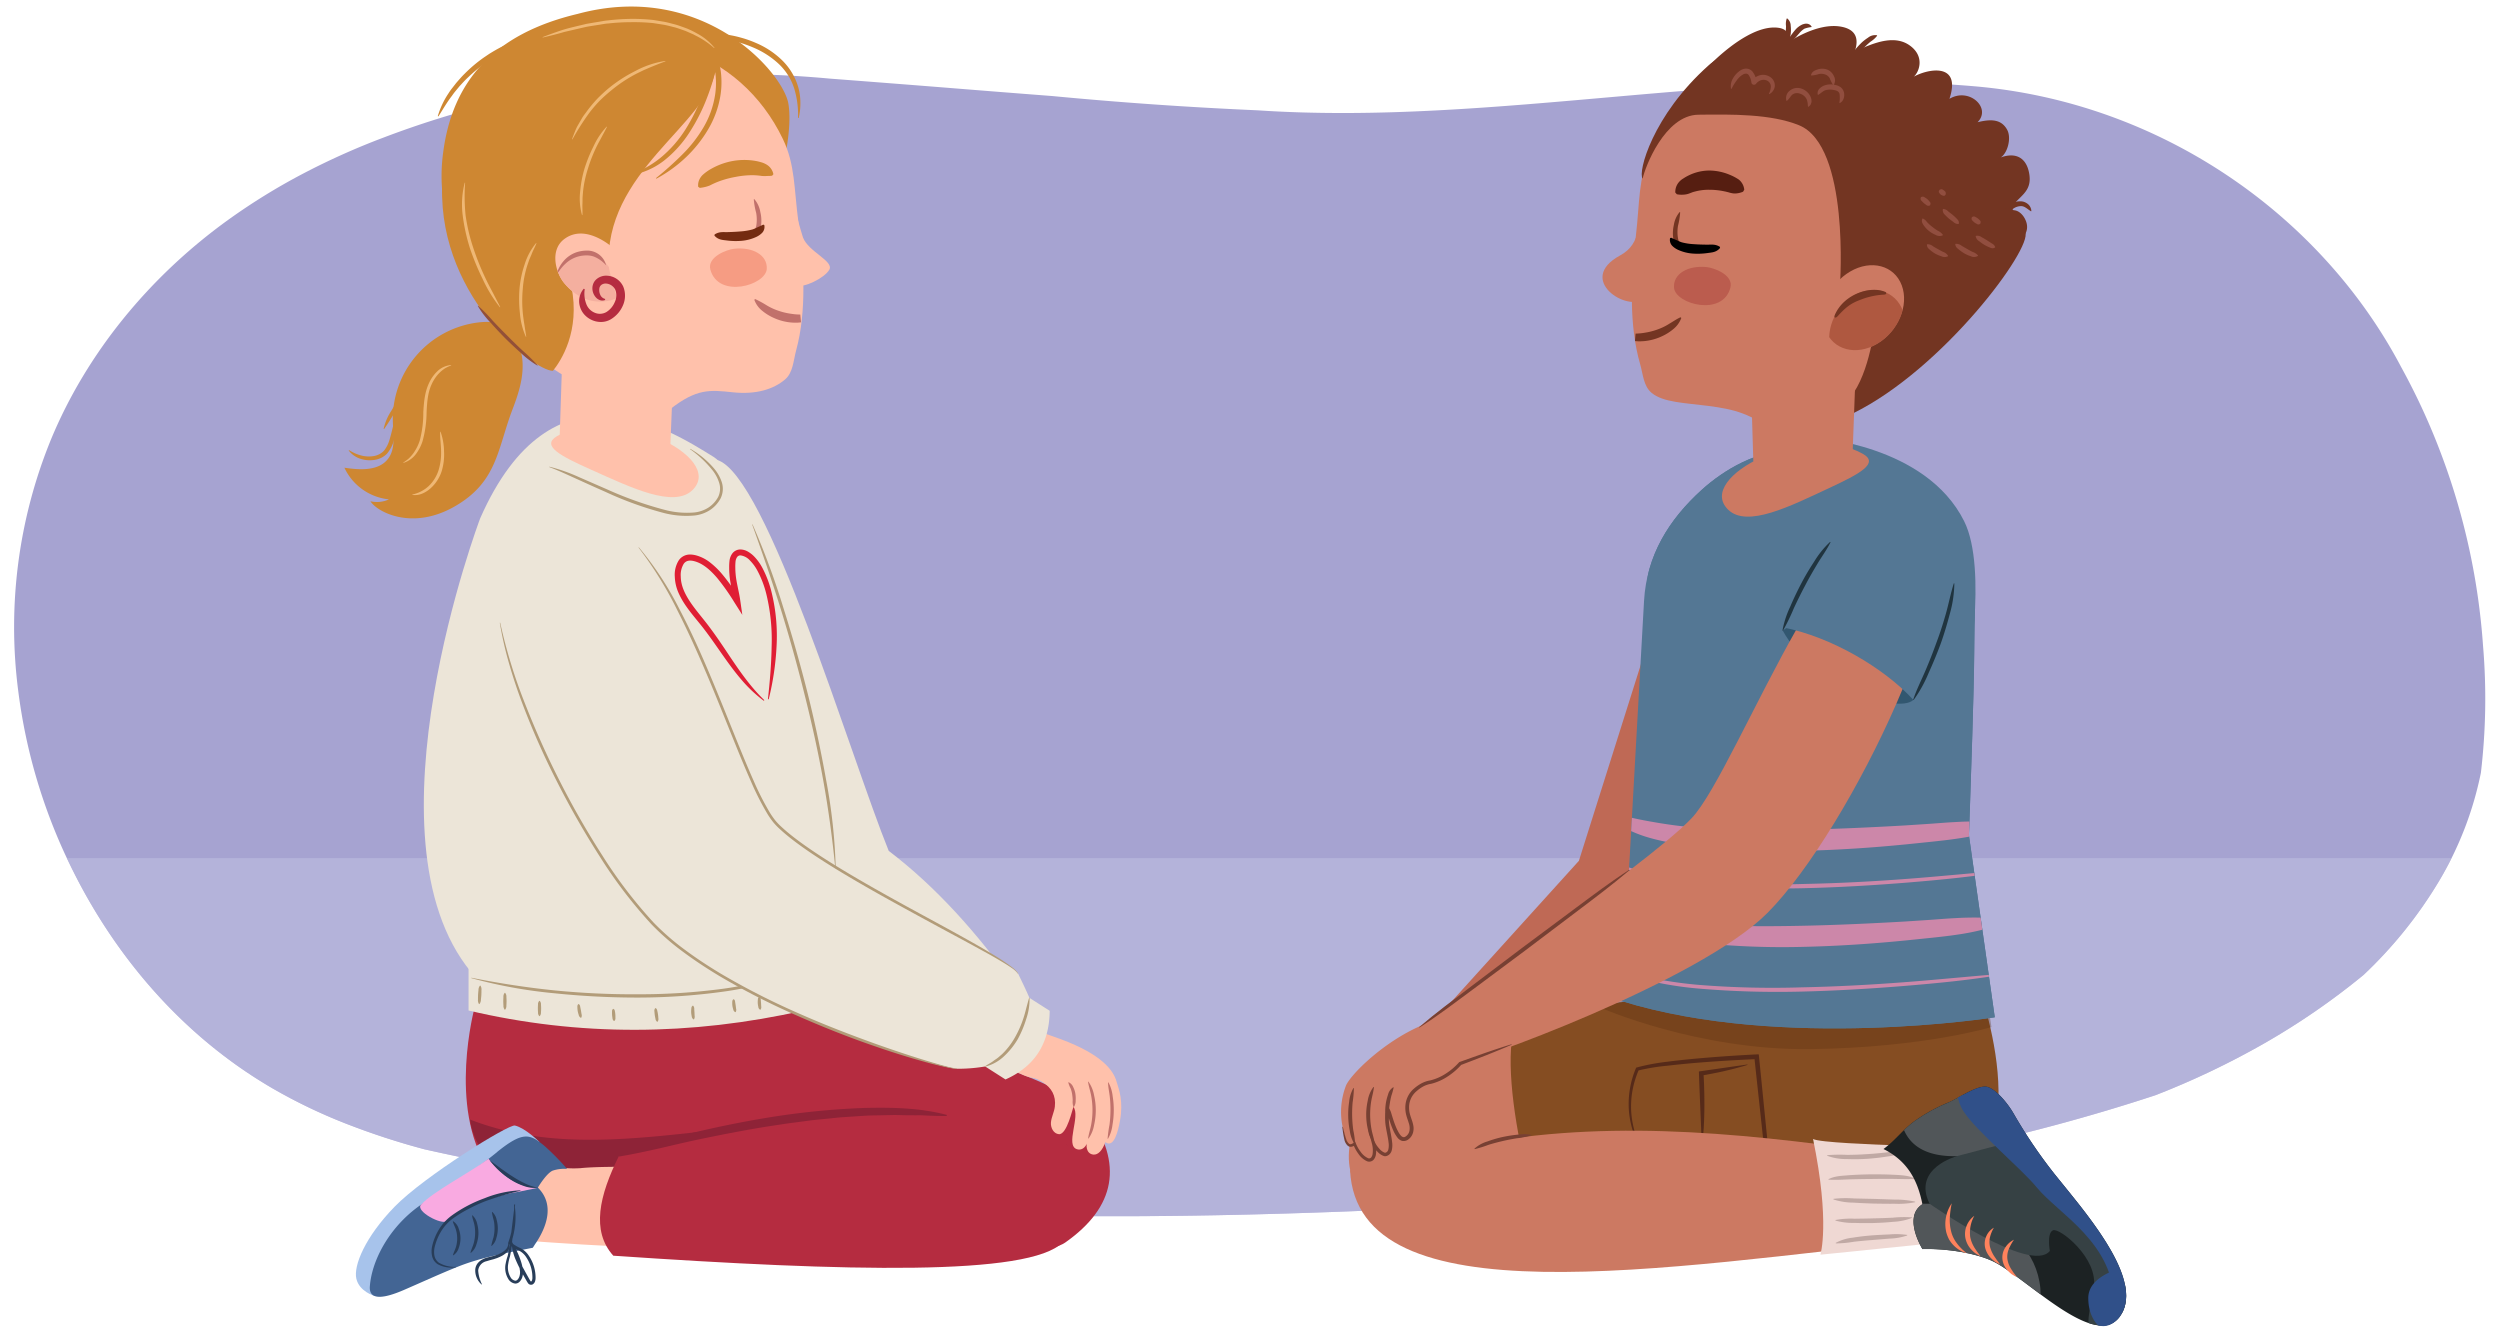 <svg xmlns="http://www.w3.org/2000/svg" xmlns:xlink="http://www.w3.org/1999/xlink" width="760" height="406" viewBox="0 0 760 406"><defs><style>.cls-1{fill:#a6a3d1;}.cls-2{fill:#ffc1ab;}.cls-3{fill:#547794;}.cls-4{fill:#cc7962;}.cls-5{fill:#1c2223;}.cls-6{clip-path:url(#clip-path);}.cls-7{fill:#bfbfe2;opacity:0.55;}.cls-8{fill:#b52c40;}.cls-9{fill:#8e2337;}.cls-10{fill:#ece5d8;}.cls-11{fill:#a7c3eb;}.cls-12{fill:#436594;}.cls-13{fill:#f9aae1;}.cls-14{fill:#283d59;}.cls-15{fill:#e01e34;}.cls-16{fill:#b29c79;}.cls-17{fill:#ce8732;}.cls-18{fill:#c1716b;}.cls-19{clip-path:url(#clip-path-2);}.cls-20{fill:#f4af9f;}.cls-21{fill:#f69c83;}.cls-22{fill:#742b11;}.cls-23{fill:#efb875;}.cls-24{fill:#935038;}.cls-25{fill:#733522;}.cls-26{fill:#bf6955;}.cls-27{fill:#854d22;}.cls-28{fill:#562a19;}.cls-29{fill:#5b2e10;}.cls-29,.cls-38{opacity:0.33;}.cls-30{clip-path:url(#clip-path-3);}.cls-31{fill:#cc87a9;}.cls-32{fill:#a23131;opacity:0.4;}.cls-33{clip-path:url(#clip-path-4);}.cls-34{fill:#a34b33;opacity:0.7;}.cls-35{fill:#561e11;}.cls-36{fill:#914e3f;}.cls-37{fill:#efd8d3;}.cls-39{fill:#604846;}.cls-40{clip-path:url(#clip-path-5);}.cls-41{fill:#515659;}.cls-42{fill:#364144;}.cls-43{fill:#305089;}.cls-44{fill:#ff825c;}.cls-45{fill:#325770;}.cls-46{fill:#774033;}.cls-47{fill:#20343f;}</style><clipPath id="clip-path"><path class="cls-1" d="M5.546,210.059a169.03,169.03,0,0,0,15.759,52.872c13.09,26.974,33.6,51.685,61.576,67.953a163.684,163.684,0,0,0,22.261,10.695,222.447,222.447,0,0,0,23.887,7.811C248.4,376.2,373.492,371.345,495.193,363.8c13.685-1.231,27.283-2.692,40.81-4.484,40.53-5.28,80.451-13.58,119.281-26.381a248.46,248.46,0,0,0,32.908-15.669A218.229,218.229,0,0,0,718.5,296.4a132.672,132.672,0,0,0,22.954-28.532,104.822,104.822,0,0,0,12.737-32.932,191.256,191.256,0,0,0,.655-38.592,205.424,205.424,0,0,0-12.392-57.414,201.985,201.985,0,0,0-12.42-27.195c-24.421-46.476-73.275-80.6-129.636-85.491C528.52,20,454.752,38.372,382.307,33.536q-15.62-.686-31.213-1.77T319.929,29.2q-16.884-1.3-33.8-2.668-16.91-1.339-33.932-2.639c-45.946-4.292-92.426,1.483-135.68,17.958a219.022,219.022,0,0,0-24.5,10.994A190.733,190.733,0,0,0,69.35,66.847c-24.344,17.552-43.144,40.917-53.831,66.7A150.719,150.719,0,0,0,5.546,210.059Z"/></clipPath><clipPath id="clip-path-2"><path class="cls-2" d="M186.944,75.841s-8.658-8.374-15.5-3.093c-4.358,3.364-2.534,10.193.09,13.331,7.5,8.972,16.1,4.514,16.1,4.514a64.945,64.945,0,0,1-2.44-8.809A6.775,6.775,0,0,1,186.944,75.841Z"/></clipPath><clipPath id="clip-path-3"><path class="cls-3" d="M606.415,309.254S541.9,319.488,492.98,304.32l6.808-121.651c.8-13.753,7.432-24.638,17.658-33.868,6.488-5.855,17.2-12.408,27.616-11.716,48.328,3.213,55.028,22.818,55.31,41.534.3,19.715-1.82,75.281-1.82,75.281Z"/></clipPath><clipPath id="clip-path-4"><path class="cls-4" d="M554.942,100.323c2.26,6.068,9.286,7.947,15.694,4.2s9.764-11.707,7.5-17.773-9.286-7.949-15.692-4.2S552.681,94.257,554.942,100.323Z"/></clipPath><clipPath id="clip-path-5"><path class="cls-5" d="M584.412,366.087c-1.5-7.563-4.711-13.231-11.827-16.782,3.9-2.912,5.733-5.823,9.628-8.631a51.758,51.758,0,0,1,10.434-5.659c2.335-.99,8.755-5.423,11.576-4.589s6.343,5.375,7.8,7.905a150.223,150.223,0,0,0,12.364,18.326c8.882,11.144,26.22,30.575,21.008,41.913-6.394,13.911-28.069-9.07-38.876-14.8-4.929-2.614-14.055-4.279-22.1-4.061C584.414,379.706,578.338,369.96,584.412,366.087Z"/></clipPath></defs><g id="Guides_Delete_Me_" data-name="Guides (Delete Me)"><path class="cls-1" d="M5.546,210.059a169.03,169.03,0,0,0,15.759,52.872c13.09,26.974,33.6,51.685,61.576,67.953a163.684,163.684,0,0,0,22.261,10.695,222.447,222.447,0,0,0,23.887,7.811C248.4,376.2,373.492,371.345,495.193,363.8c13.685-1.231,27.283-2.692,40.81-4.484,40.53-5.28,80.451-13.58,119.281-26.381a248.46,248.46,0,0,0,32.908-15.669A218.229,218.229,0,0,0,718.5,296.4a132.672,132.672,0,0,0,22.954-28.532,104.822,104.822,0,0,0,12.737-32.932,191.256,191.256,0,0,0,.655-38.592,205.424,205.424,0,0,0-12.392-57.414,201.985,201.985,0,0,0-12.42-27.195c-24.421-46.476-73.275-80.6-129.636-85.491C528.52,20,454.752,38.372,382.307,33.536q-15.62-.686-31.213-1.77T319.929,29.2q-16.884-1.3-33.8-2.668-16.91-1.339-33.932-2.639c-45.946-4.292-92.426,1.483-135.68,17.958a219.022,219.022,0,0,0-24.5,10.994A190.733,190.733,0,0,0,69.35,66.847c-24.344,17.552-43.144,40.917-53.831,66.7A150.719,150.719,0,0,0,5.546,210.059Z"/><g class="cls-6"><polygon class="cls-7" points="792.854 544.633 -23.85 544.633 -2.673 260.869 789.325 260.869 792.854 544.633"/></g><g id="_4-6_Sandy" data-name="4-6 Sandy"><path class="cls-8" d="M144.252,306.431s-8.135,30.082,4.07,48.689,160.091,33.446,175.5,22.62,17.707-23.946,6.881-39.359-91.35-30.723-91.35-30.723Z"/><path class="cls-9" d="M142.876,340.337c49.581,19.143,101.258-14.6,181.827,7.839L166.215,359.227a22,22,0,0,1-23.234-18.26C142.945,340.759,142.911,340.549,142.876,340.337Z"/><path class="cls-2" d="M144.919,362.68s-.78-5.044.214-6.875c.574-1.058,23.344.071,24.639-.936.32.039.64.079.965.113a32.463,32.463,0,0,0,5.738.14c8.517-.9,28.243.126,41.518-1.339,0,0,29.494,27.233,12.807,26.846-21.068-.489-47.424-1.939-53.987-2.311C150.109,376.58,133.061,376.167,144.919,362.68Z"/><path class="cls-10" d="M217.887,139.8c15.194,4.022,40.667,90.271,52.286,118.871,14.434,10.974,27,25.091,38.432,41.114,0,0-58.542-21.9-58.989-26.366S217.887,139.8,217.887,139.8Z"/><path class="cls-11" d="M113.892,393.989s-4.652-1.311-5.563-5.261,2.673-12.676,11.6-21.856c9.12-9.377,34.715-25.146,36.591-24.716,3.178.729,7.43,4.963,7.43,4.963Z"/><path class="cls-12" d="M172.392,355.342a11.48,11.48,0,0,0-4.341.518c-1.933.78-4.542,5.165-4.542,5.165,5.411,5.359,2.346,12.429-.616,16.882-.03-.028-.91,1.444-.939,1.417-7.592,1.522-15.3,2.791-22.53,5.661-5.636,2.236-11.157,4.8-16.724,7.2-5.508,2.378-10.625,3.47-10.265-1.162.516-6.618,4.183-14.236,10.09-20.211a37.11,37.11,0,0,1,5.458-4.578c9.083-6.2,15.044-9.4,23.075-15.952.073-.06.121-.128.194-.186,7.811-6.257,9.844-5.373,14.229-1.772A76,76,0,0,1,172.392,355.342Z"/><path class="cls-13" d="M157.9,362.255s-14.685,2.122-22.081,8.938c-1.449,1.336-9.617-2.974-7.837-4.956,3.521-3.921,14.932-9.784,20.507-13.968,3.279,4.047,7.637,8.315,14.714,8.885Z"/><path class="cls-14" d="M163.509,361.025a8.806,8.806,0,0,1-4.326-.509,18.063,18.063,0,0,1-3.937-1.921c-.624-.381-1.2-.828-1.789-1.251-.563-.459-1.126-.916-1.662-1.4s-1.041-1.007-1.536-1.533c-.464-.559-.953-1.089-1.388-1.668,1.187.834,2.334,1.683,3.472,2.531,1.162.815,2.3,1.652,3.5,2.388a30.857,30.857,0,0,0,3.663,2.056A13.775,13.775,0,0,0,163.509,361.025Z"/><path class="cls-14" d="M137.748,371.254a3.985,3.985,0,0,1,1.714,2.311,8.233,8.233,0,0,1,.016,5.743,4.089,4.089,0,0,1-1.692,2.326l-.095-.077c.273-.943.69-1.678.94-2.53a9.368,9.368,0,0,0-.022-5.172c-.249-.855-.7-1.567-.955-2.524Z"/><path class="cls-14" d="M143.608,369.44a4.852,4.852,0,0,1,1.483,2.708,10.266,10.266,0,0,1-.264,6.164,5,5,0,0,1-1.7,2.576l-.1-.071c.251-1.023.684-1.851.954-2.781a12.26,12.26,0,0,0,.236-5.682c-.182-.953-.575-1.8-.712-2.853Z"/><path class="cls-14" d="M149.635,368.425a4.277,4.277,0,0,1,1.349,2.427,9.744,9.744,0,0,1-.106,5.546,4.406,4.406,0,0,1-1.432,2.377l-.1-.063a23.218,23.218,0,0,1,.677-2.553,12.231,12.231,0,0,0,.089-5.1,19.659,19.659,0,0,1-.579-2.578Z"/><path class="cls-14" d="M156.41,366.152a22.725,22.725,0,0,1,.212,5.988,25.672,25.672,0,0,1-1.291,5.884l-.107-.448a11.375,11.375,0,0,0,2.811,1.769,6.463,6.463,0,0,1,2.725,2.4,11.874,11.874,0,0,1,2.056,6.771,3.1,3.1,0,0,1-.156.99,1.682,1.682,0,0,1-.726.949,1.108,1.108,0,0,1-1.371-.31,6.49,6.49,0,0,1-.508-.807c-.574-1-1.15-2-1.687-3.029s-1.052-2.069-1.511-3.146a15.28,15.28,0,0,1-1.074-3.4l-.5-2.905,1.386,2.6a24.087,24.087,0,0,1,1.792,4.285,12.973,12.973,0,0,1,.488,2.309,4.939,4.939,0,0,1-.263,2.463,3.6,3.6,0,0,1-.692,1.095,1.844,1.844,0,0,1-1.318.6,2.8,2.8,0,0,1-2.168-1.43,6.413,6.413,0,0,1-.78-4.686,16.11,16.11,0,0,1,.592-2.242c.18-.7.308-1.452.422-2.195.241-1.491.441-2.994.63-4.5l1.1-9.043.122.013c-.206,3.029-.4,6.062-.686,9.089-.142,1.513-.29,3.027-.49,4.541-.107.758-.22,1.509-.407,2.281a14.033,14.033,0,0,0-.506,2.173,5.849,5.849,0,0,0,.711,4.085,2,2,0,0,0,1.449,1.036c.5.014.938-.534,1.193-1.167a4.074,4.074,0,0,0,.183-2.019,12.193,12.193,0,0,0-.468-2.138,23.144,23.144,0,0,0-1.744-4.095l.89-.3a23.717,23.717,0,0,0,2.524,6.222q.813,1.509,1.665,3a6.4,6.4,0,0,0,.4.66c.117.126.124.094.162.087a.8.8,0,0,0,.272-.412,2.163,2.163,0,0,0,.108-.707,10.952,10.952,0,0,0-1.86-6.243,5.53,5.53,0,0,0-2.374-2.109,12.122,12.122,0,0,1-2.985-1.93l-.2-.193.089-.254a29.893,29.893,0,0,0,1.4-5.688,35.227,35.227,0,0,0,.364-5.891Z"/><path class="cls-14" d="M158.221,361.992a98.461,98.461,0,0,0-10.614,3.153,47.679,47.679,0,0,0-5.013,2.3,36.8,36.8,0,0,0-4.7,2.832,13.625,13.625,0,0,0-3.694,3.894,16.7,16.7,0,0,0-2.069,4.991,6.5,6.5,0,0,0-.053,2.6,3.5,3.5,0,0,0,1.342,2.1,9.358,9.358,0,0,0,5.2,1.253l.006.122a8.739,8.739,0,0,1-5.544-.9,3.991,3.991,0,0,1-1.712-2.407,6.789,6.789,0,0,1-.031-2.927,16.733,16.733,0,0,1,2.121-5.283,14.787,14.787,0,0,1,3.87-4.2,40.86,40.86,0,0,1,9.948-5.245,32.977,32.977,0,0,1,10.926-2.418Z"/><path class="cls-14" d="M154.589,378.034a2.111,2.111,0,0,1-.318,2.407,5.878,5.878,0,0,1-1.963,1.479c-.356.193-.729.327-1.094.493l-1.125.379-1.14.3-1.047.316a3.243,3.243,0,0,0-2.534,2.813,10.9,10.9,0,0,0,1.146,4.2l-.1.075a5.7,5.7,0,0,1-1.941-4.317,3.431,3.431,0,0,1,.958-2.386,5.265,5.265,0,0,1,1-.811c.375-.173.744-.387,1.129-.52l1.164-.336,1.093-.272,1.069-.331c.339-.141.7-.253,1.024-.415a5.793,5.793,0,0,0,1.762-1.184,2.456,2.456,0,0,0,.8-1.844Z"/><path class="cls-10" d="M143.175,295.463s74.87,3.666,101.915-2.2-13.707-145.332-28-154.261-49.272-31-71.112,18.563C145.973,157.565,109.369,254.4,143.175,295.463Z"/><path class="cls-10" d="M244.34,307.194c-34.372,7.726-68.348,7.916-101.9,0v-22h101.9Z"/><path class="cls-15" d="M232.19,213.034a41.831,41.831,0,0,1-6.8-6.413c-2.038-2.37-3.872-4.892-5.654-7.426s-3.518-5.083-5.378-7.524c-1.825-2.445-3.929-4.729-5.739-7.343a23.928,23.928,0,0,1-2.385-4.179,13.3,13.3,0,0,1-1.095-4.817,8.25,8.25,0,0,1,1.215-5,4.107,4.107,0,0,1,2.406-1.643,4.61,4.61,0,0,1,1.433-.1,8.979,8.979,0,0,1,1.294.207,12.077,12.077,0,0,1,4.457,2.261,24.176,24.176,0,0,1,3.472,3.35,59.191,59.191,0,0,1,5.456,7.682l-1.775.651c-.342-2.584-1.111-5.191-1.338-8-.057-.7-.089-1.394-.088-2.088a17.2,17.2,0,0,1,.093-2.143,4.669,4.669,0,0,1,.9-2.306,3.065,3.065,0,0,1,2.476-1.165,4.82,4.82,0,0,1,2.345.72,9.015,9.015,0,0,1,1.757,1.388,15.231,15.231,0,0,1,2.5,3.452,32.135,32.135,0,0,1,2.888,7.746,55.721,55.721,0,0,1,1.439,16.233,83.643,83.643,0,0,1-2.389,16.018l-.234-.042c.591-5.35,1.046-10.69,1.13-16.022A58.706,58.706,0,0,0,233,180.749a30.479,30.479,0,0,0-2.771-7.31A13.412,13.412,0,0,0,228,170.4a4.692,4.692,0,0,0-2.868-1.56,1.227,1.227,0,0,0-1.035.491,2.924,2.924,0,0,0-.5,1.421,16.432,16.432,0,0,0-.061,1.884c0,.649.04,1.295.1,1.939.218,2.558,1,5.144,1.389,7.887l.641,4.459-2.416-3.807a64.927,64.927,0,0,0-5.271-7.455c-1.936-2.251-4.23-4.364-6.917-5.058-1.4-.367-2.508-.2-3.211.8a6.56,6.56,0,0,0-.9,3.876c.034,2.9,1.4,5.58,3.11,8.073s3.781,4.8,5.644,7.323c1.87,2.5,3.619,5.072,5.332,7.644,3.426,5.141,6.859,10.236,11.321,14.538Z"/><path class="cls-16" d="M146.047,299.623a2.072,2.072,0,0,1,.312,1.426c.011.47-.009.939-.025,1.408-.037.467-.07.935-.133,1.4a2.176,2.176,0,0,1-.461,1.384l-.122-.007a2.181,2.181,0,0,1-.308-1.426c-.011-.47.007-.939.021-1.408.035-.468.066-.936.128-1.4a2.079,2.079,0,0,1,.466-1.384Z"/><path class="cls-16" d="M153.555,301.817a1.768,1.768,0,0,1,.389,1.284c.037.427.042.855.052,1.283-.011.427-.019.855-.056,1.283a1.858,1.858,0,0,1-.385,1.283h-.122a1.853,1.853,0,0,1-.385-1.283c-.037-.428-.045-.856-.056-1.283.01-.428.015-.856.051-1.283a1.77,1.77,0,0,1,.39-1.284Z"/><path class="cls-16" d="M164.068,304.261a1.5,1.5,0,0,1,.39,1.161c.037.387.041.774.051,1.161-.011.387-.019.774-.056,1.161a1.565,1.565,0,0,1-.385,1.161h-.122a1.57,1.57,0,0,1-.385-1.161c-.037-.387-.045-.774-.056-1.161.01-.387.015-.774.052-1.161a1.5,1.5,0,0,1,.389-1.161Z"/><path class="cls-16" d="M175.953,305.236c.425.33.387.67.469,1.01l.2,1.011.161,1.018a1.432,1.432,0,0,1-.085,1.11l-.116.037a1.291,1.291,0,0,1-.665-.931,8.021,8.021,0,0,1-.283-1.056,7.8,7.8,0,0,1-.107-1.089c0-.363-.09-.729.3-1.105Z"/><path class="cls-16" d="M186.5,306.7c.431.276.389.586.455.888s.085.608.117.913c.012.307.026.613.011.921a1.083,1.083,0,0,1-.317.944l-.122.009a1.086,1.086,0,0,1-.451-.889c-.059-.3-.089-.607-.122-.912-.012-.306-.03-.612-.015-.92s-.065-.61.322-.945Z"/><path class="cls-16" d="M199.319,306.46c.455.289.439.644.531.984s.138.685.195,1.03c.038.347.078.694.09,1.045a1.33,1.33,0,0,1-.236,1.091l-.121.017a1.331,1.331,0,0,1-.527-.984c-.084-.341-.141-.686-.2-1.03-.038-.347-.082-.694-.094-1.045a1.267,1.267,0,0,1,.241-1.091Z"/><path class="cls-16" d="M210.714,305.734a1.341,1.341,0,0,1,.334,1.045l.072,1.008.042,1.01a1.408,1.408,0,0,1-.205,1.076l-.12.025a1.254,1.254,0,0,1-.56-.983,7.41,7.41,0,0,1-.159-1.069,7.224,7.224,0,0,1,.029-1.081c.049-.356,0-.728.445-1.042Z"/><path class="cls-16" d="M223.093,303.774c.4.333.346.643.409.962l.148.942.118.947a1.293,1.293,0,0,1-.119,1.038l-.117.036a1.151,1.151,0,0,1-.634-.876,6.677,6.677,0,0,1-.242-1,6.448,6.448,0,0,1-.053-1.03c.022-.341-.05-.692.367-1.02Z"/><path class="cls-16" d="M230.922,303.044c.387.35.312.657.356.978l.084.947.043.951a1.264,1.264,0,0,1-.214,1.017l-.12.025a1.146,1.146,0,0,1-.55-.919,6.971,6.971,0,0,1-.16-1,6.77,6.77,0,0,1,.016-1.017c.044-.335-.009-.684.423-.987Z"/><path class="cls-16" d="M240.627,300.6a2.3,2.3,0,0,1,.359,1.405l.129,1.375.131,1.375a2.436,2.436,0,0,1-.082,1.448l-.118.03a2.027,2.027,0,0,1-.679-1.324,11.014,11.014,0,0,1-.251-1.433,10.873,10.873,0,0,1-.031-1.455,1.936,1.936,0,0,1,.42-1.428Z"/><path class="cls-16" d="M244.394,293.312a24.981,24.981,0,0,1-5.562,3.29,46.8,46.8,0,0,1-6.088,2.2,95.9,95.9,0,0,1-12.647,2.632,190.79,190.79,0,0,1-25.726,1.829,244.458,244.458,0,0,1-25.753-1.3,147.36,147.36,0,0,1-25.345-4.613l.029-.119c8.416,1.686,16.881,3,25.405,3.861a243.732,243.732,0,0,0,25.658,1.167,191.06,191.06,0,0,0,25.606-1.7,109.178,109.178,0,0,0,12.564-2.5,42.329,42.329,0,0,0,11.785-4.848Z"/><path class="cls-2" d="M178.863,115.219c5.6,3.258,18.829,3.359,25.618,3.128l-.73,17.993s-3.922,5.6-14.48,5.6-19.2-7.059-19.2-7.059l.748-22.791C173.215,114.7,176.246,113.7,178.863,115.219Z"/><path class="cls-17" d="M233.1,67.959s8.683-24.257,6.554-36.517c-1.632-9.4-26.025-37.506-64.044-27.218-25.21,5.991-38.093,20.207-40.906,42.267a52.412,52.412,0,0,0,3.152,26.121c3.031,7.586,6.047,16.621,14.164,20.769C162.525,98.749,233.1,67.959,233.1,67.959Z"/><path class="cls-2" d="M164.633,21.55c-22.5,14.128-7.713,69.787-7.391,70.288-.181-1.383,10,19.676,10.456,19.972,3.615,2.345,28.086,18.757,36.083,12.537s11.926-5.85,18.976-5.091,12.406-.92,15.89-3.893c2.464-2.1,2.517-5.678,3.383-8.859,3.22-11.831,2.431-25.852.684-38.981-1.359-10.22-.951-17.417-4.717-25.269C225.127,15.417,193.626,3.347,164.633,21.55Z"/><path class="cls-17" d="M173.708,87.109c2.738,13.6-3.195,22.637-5.619,25.621-5.826.086-36.584-23.762-33.479-59.389s61.975-46.3,61.975-46.3,19.01-3.11,20.8,11.141c2.1,16.7-30.078,30.478-32.254,58C185.132,76.177,170.97,73.507,173.708,87.109Z"/><path class="cls-18" d="M243.525,97.99a12.018,12.018,0,0,1-2.158.1,14.551,14.551,0,0,1-2.085-.207,15.93,15.93,0,0,1-4-1.216,15.174,15.174,0,0,1-3.556-2.181,7.579,7.579,0,0,1-2.419-3.356l.254-.224a34.355,34.355,0,0,1,3.4,1.845,17.514,17.514,0,0,0,3.278,1.576,20.31,20.31,0,0,0,3.5.942c.6.1,1.2.189,1.8.257s1.235.084,1.749.1Z"/><path class="cls-2" d="M186.944,75.841s-8.658-8.374-15.5-3.093c-4.358,3.364-2.534,10.193.09,13.331,7.5,8.972,16.1,4.514,16.1,4.514a64.945,64.945,0,0,1-2.44-8.809A6.775,6.775,0,0,1,186.944,75.841Z"/><g class="cls-19"><path class="cls-20" d="M165.538,93.027s2.891-14.613,10.869-15.579a9.049,9.049,0,0,1,9.858,6s12.174,14.829,3.806,16.276S166.974,97.228,165.538,93.027Z"/><path class="cls-18" d="M169.049,83.915a10.432,10.432,0,0,1,2.255-4.521,8.959,8.959,0,0,1,4.381-2.842,10.481,10.481,0,0,1,2.628-.369,5.9,5.9,0,0,1,5.962,4.508,9.649,9.649,0,0,0-3.792-2.71,6.467,6.467,0,0,0-2.158-.335,9.406,9.406,0,0,0-2.279.264A9.191,9.191,0,0,0,172,80.075,14.135,14.135,0,0,0,169.049,83.915Z"/></g><path class="cls-21" d="M223.212,75.619c5.539-.593,10.114,1.861,9.888,6.108-.267,5.021-14.72,9.188-17.148.234C214.923,78.166,220.816,75.876,223.212,75.619Z"/><path class="cls-2" d="M242.3,86.758c1.9.866,8.3-2.154,9.809-4.756s-6.4-5.474-8.011-9.834c0,0-4.248-13.385-3.369-16.7"/><path class="cls-8" d="M183.97,91.19a2.143,2.143,0,0,1-1.43.1,2.934,2.934,0,0,1-1.3-.781,4.183,4.183,0,0,1-1.155-2.778,3.88,3.88,0,0,1,.324-1.618,3.581,3.581,0,0,1,1.077-1.364,4.549,4.549,0,0,1,3.062-.937,5.709,5.709,0,0,1,4.924,3.326,7.31,7.31,0,0,1-.129,5.772,9.039,9.039,0,0,1-3.741,4.209,5.923,5.923,0,0,1-2.929.763,6.659,6.659,0,0,1-2.877-.656,6.825,6.825,0,0,1-2.312-1.778,6.25,6.25,0,0,1-1.269-2.584,5.746,5.746,0,0,1,1.253-5.1l.293.143a8.77,8.77,0,0,0,.427,4.385,4.6,4.6,0,0,0,2.583,2.766,3.951,3.951,0,0,0,3.564-.189,6.462,6.462,0,0,0,2.549-3.013,4.761,4.761,0,0,0,.2-3.694,3.381,3.381,0,0,0-2.7-1.949,2.2,2.2,0,0,0-1.519.357,1.675,1.675,0,0,0-.677,1.232,3.348,3.348,0,0,0,.275,1.782,2.125,2.125,0,0,0,1.468,1.282Z"/><path class="cls-18" d="M229.312,60.523a8.073,8.073,0,0,1,1.823,3.911,11.272,11.272,0,0,1,.187,4.439,4,4,0,0,1-3.43,3.26,11.945,11.945,0,0,1-4.28-.2l-.014-.174a12.609,12.609,0,0,1,4.111-.889,2.758,2.758,0,0,0,2.2-2.251,11.587,11.587,0,0,0-.038-3.93,21.819,21.819,0,0,1-.722-4.1Z"/><path class="cls-17" d="M212.247,56.775a4.166,4.166,0,0,1,.271-1.987,5,5,0,0,1,1.006-1.529,13.845,13.845,0,0,1,2.825-2.017,20.828,20.828,0,0,1,6.342-2.289,20.02,20.02,0,0,1,6.792-.065,13.259,13.259,0,0,1,1.715.388,6.426,6.426,0,0,1,1.673.662,4.383,4.383,0,0,1,2.241,3.031l-.395.449c-.733.1-1.21.056-1.723.094a13.509,13.509,0,0,1-1.376-.016,22.752,22.752,0,0,0-2.6-.235,26.925,26.925,0,0,0-5.43.522,29.424,29.424,0,0,0-5.314,1.464,26.1,26.1,0,0,0-2.444,1.115,8.993,8.993,0,0,1-1.34.445,12.561,12.561,0,0,1-1.756.314Z"/><path class="cls-22" d="M217.244,71.279c1.481-.965,2.736-.66,4.055-.721,1.306-.036,2.6-.1,3.854-.207a18.208,18.208,0,0,0,3.6-.6,9.529,9.529,0,0,0,1.523-.656c.494-.232.992-.426,1.743-.812l.324.131a2.6,2.6,0,0,1-.668,2.385,6.169,6.169,0,0,1-1.985,1.325,13.093,13.093,0,0,1-4.283,1.086,20.926,20.926,0,0,1-4.229-.08c-1.375-.187-2.808-.136-3.993-1.508Z"/><path class="cls-17" d="M154.592,99.626c-2.63-1.8-6.052-1.989-9.216-1.6a29.582,29.582,0,0,0-25.947,30.285c.12,3.813.865,8.045-1.412,11.1-2.854,3.835-8.6,3.5-13.322,2.771a16.832,16.832,0,0,0,13.542,9.626,8.692,8.692,0,0,1-5.621.577c1.919,3.148,12.552,9.052,25.6,1.576s12.953-17.445,17.648-29.676c1.877-4.889,3.5-10.081,2.89-15.282s-4.014-10.4-9.117-11.58"/><path class="cls-17" d="M123.547,118.383A42.438,42.438,0,0,0,121.4,126.1a56.77,56.77,0,0,1-1.731,8.038,10.586,10.586,0,0,1-2.042,3.8,6.64,6.64,0,0,1-3.974,1.9,9.145,9.145,0,0,1-4.266-.429,7.279,7.279,0,0,1-3.39-2.463l.112-.118a12.465,12.465,0,0,0,3.586,1.605,8.945,8.945,0,0,0,3.78.233,5.569,5.569,0,0,0,3.212-1.6,9.422,9.422,0,0,0,1.719-3.353,68.693,68.693,0,0,0,1.82-7.841,30.5,30.5,0,0,1,1.07-3.995,10.364,10.364,0,0,1,2.114-3.577Z"/><path class="cls-17" d="M130.285,111.613a13.485,13.485,0,0,0-2.2,1.77,11.286,11.286,0,0,0-1.7,2.227l-1.488,2.532c-.505.872-1.1,1.7-1.657,2.486-1.115,1.613-2.23,3.224-3.286,4.867-1.038,1.662-2.037,3.3-3.181,4.938l-.151-.06a16.308,16.308,0,0,1,2.343-5.485c1.006-1.711,2.08-3.374,3.193-5.005.557-.832,1.116-1.606,1.621-2.425s1-1.682,1.574-2.515a11.489,11.489,0,0,1,2-2.357,4.408,4.408,0,0,1,2.884-1.129Z"/><path class="cls-23" d="M137.164,111.1a10.369,10.369,0,0,0-1.951.922,10.735,10.735,0,0,0-1.637,1.341,11.9,11.9,0,0,0-2.373,3.5c-1.193,2.607-1.374,5.552-1.521,8.468a33.417,33.417,0,0,1-1.24,8.836,13.063,13.063,0,0,1-2.111,4.01,7.541,7.541,0,0,1-3.7,2.539l-.047-.113a11.473,11.473,0,0,0,1.743-1.283,12.023,12.023,0,0,0,1.394-1.609,13.868,13.868,0,0,0,1.892-3.816,32.632,32.632,0,0,0,1.071-8.616c.18-2.925.408-6,1.719-8.781a11.744,11.744,0,0,1,2.631-3.708,6.79,6.79,0,0,1,4.107-1.813Z"/><path class="cls-23" d="M133.921,131.24a18.483,18.483,0,0,1,1.066,5.909,17.614,17.614,0,0,1-.7,6.045,11.872,11.872,0,0,1-3.3,5.167,9.144,9.144,0,0,1-2.6,1.686,5.834,5.834,0,0,1-3.033.409l0-.122a10.6,10.6,0,0,0,5.029-2.624,11.516,11.516,0,0,0,2.955-4.816,18.166,18.166,0,0,0,.752-5.72c-.012-1.956-.353-3.891-.289-5.913Z"/><path class="cls-17" d="M199.419,54.144a98.362,98.362,0,0,0,8.006-7.17,40.626,40.626,0,0,0,6.5-8.362,27.8,27.8,0,0,0,3.477-9.867,23.668,23.668,0,0,0,.191-5.217,18.781,18.781,0,0,0-1.009-5.016l1.663-.191a66.683,66.683,0,0,1-3.267,11.288A56.313,56.313,0,0,1,209.7,40.1a34.792,34.792,0,0,1-7.876,8.757,22.645,22.645,0,0,1-10.774,4.511l-.044-.208a30.289,30.289,0,0,0,5.3-2.178A29.813,29.813,0,0,0,201,47.8a36.042,36.042,0,0,0,7.43-8.529,54.83,54.83,0,0,0,5.028-10.243,65.222,65.222,0,0,0,3.072-10.991l.577-3.185,1.086,2.994a19.893,19.893,0,0,1,1.086,5.564,25.222,25.222,0,0,1-.259,5.574,29.378,29.378,0,0,1-3.772,10.388,38.746,38.746,0,0,1-6.866,8.575,41.863,41.863,0,0,1-8.842,6.371Z"/><path class="cls-23" d="M217.114,14.622a25.384,25.384,0,0,0-5.6-3.782l-.748-.393-.776-.336-1.546-.685c-1.064-.373-2.126-.762-3.206-1.083-1.1-.26-2.187-.572-3.295-.79l-3.351-.528a57.515,57.515,0,0,0-6.782-.283,64.561,64.561,0,0,0-6.79.382c-1.134.068-2.247.326-3.372.48-1.121.184-2.247.343-3.365.548L171.63,9.694c-2.185.642-4.394,1.2-6.634,1.71l-.04-.115c2.13-.837,4.29-1.617,6.474-2.317,2.2-.644,4.45-1.121,6.677-1.678,1.127-.217,2.264-.389,3.4-.586,1.137-.166,2.259-.436,3.408-.517A65.516,65.516,0,0,1,191.8,5.74a56.544,56.544,0,0,1,6.905.347l3.417.571c1.13.233,2.242.562,3.363.839,1.1.339,2.189.748,3.276,1.141a27.943,27.943,0,0,1,3.119,1.527,17,17,0,0,1,5.33,4.381Z"/><path class="cls-17" d="M220.588,10.493a30.752,30.752,0,0,1,4.678.955,32.189,32.189,0,0,1,4.484,1.586,25.752,25.752,0,0,1,7.967,5.244,18.848,18.848,0,0,1,4.937,8.184,17.076,17.076,0,0,1,.662,4.731,20.307,20.307,0,0,1-.109,2.368c-.091.782-.247,1.556-.4,2.321l-.2-.025a27.931,27.931,0,0,0-1.184-9.016,17.638,17.638,0,0,0-4.758-7.476,26.161,26.161,0,0,0-7.55-4.868,37.521,37.521,0,0,0-8.69-2.571Z"/><path class="cls-24" d="M145.331,92.919a55.6,55.6,0,0,1,4.479,4.6q2.18,2.344,4.463,4.586,2.238,2.286,4.581,4.467a56.413,56.413,0,0,1,4.595,4.481l-.077.095a30.158,30.158,0,0,1-5.107-3.929c-1.606-1.427-3.169-2.9-4.7-4.406-1.51-1.528-2.973-3.1-4.405-4.7A27.97,27.97,0,0,1,145.235,93Z"/><path class="cls-23" d="M151.973,93.416a42.293,42.293,0,0,1-5.249-8.6,76.476,76.476,0,0,1-3.859-9.333,57.024,57.024,0,0,1-2.19-9.878,26.657,26.657,0,0,1,.6-10.068l.12.023a58.128,58.128,0,0,0,.149,9.94,56.193,56.193,0,0,0,2.274,9.673,77.212,77.212,0,0,0,3.7,9.26c.7,1.509,1.481,2.983,2.26,4.455l2.3,4.458Z"/><path class="cls-23" d="M202.3,18.646c-1.5.557-2.973,1.136-4.433,1.746-.732.3-1.451.63-2.18.934l-2.131,1.039a43.03,43.03,0,0,0-7.87,5.235,44.778,44.778,0,0,0-3.511,3.166,41.364,41.364,0,0,0-3.067,3.6,78.377,78.377,0,0,0-5.1,8.009l-.113-.048c.263-.755.548-1.508.861-2.249a13.813,13.813,0,0,1,1.027-2.184L177,35.808c.415-.692.937-1.312,1.4-1.971a42.208,42.208,0,0,1,3.09-3.723,45.994,45.994,0,0,1,3.55-3.289,43.466,43.466,0,0,1,8.106-5.245,27.972,27.972,0,0,1,9.12-3.054Z"/><path class="cls-23" d="M184.528,38.563c-.535,1.073-1.1,2.109-1.654,3.152s-1.13,2.07-1.641,3.132a45.292,45.292,0,0,0-2.548,6.575,34.227,34.227,0,0,0-1.446,6.877l-.141,1.754-.023,1.758c-.086,1.179.059,2.342-.021,3.553l-.121.019a18.812,18.812,0,0,1-.566-7.165,35.21,35.21,0,0,1,1.359-7.088,44.984,44.984,0,0,1,2.717-6.672,22.544,22.544,0,0,1,3.988-5.969Z"/><path class="cls-23" d="M159.864,102.393a21.771,21.771,0,0,1-1.811-7.2,39.26,39.26,0,0,1-.122-7.456,31.586,31.586,0,0,1,1.539-7.307,19.083,19.083,0,0,1,3.51-6.55l.1.066c-.432,1.177-1.067,2.214-1.481,3.363l-.719,1.67L160.3,80.7a30.6,30.6,0,0,0-1.372,7.123,39.062,39.062,0,0,0,0,7.278c.117,1.212.294,2.416.491,3.618l.559,3.635Z"/><path class="cls-17" d="M154.477,14.924a48.162,48.162,0,0,0-6.383,3.808,50.189,50.189,0,0,0-5.76,4.747c-.923.84-1.746,1.774-2.6,2.684-.778.969-1.622,1.895-2.316,2.929-1.534,1.976-2.762,4.139-4.14,6.291l-.189-.08a25.073,25.073,0,0,1,3.271-6.95,15.559,15.559,0,0,1,1.116-1.576l1.186-1.527c.852-.966,1.679-1.957,2.608-2.852a42.478,42.478,0,0,1,5.9-4.972l1.6-1.081c.554-.331,1.1-.675,1.659-.993a32.025,32.025,0,0,1,3.476-1.757Z"/><path class="cls-8" d="M188.144,351.435c-5.94,11.97-8.481,22.757-1.7,30.3,71.481,4.869,126.488,6.221,136.6-4.037l1.654-29.52S287.9,323.514,188.144,351.435Z"/><path class="cls-9" d="M188.1,351.28c7.776-3.477,16.042-5.37,24.254-7.331,8.23-1.916,16.534-3.542,24.9-4.791a233.8,233.8,0,0,1,25.289-2.334c8.453-.2,17.047-.083,25.287,2.11l-.049.322c-2.129.027-4.229-.043-6.321-.138l-1.566-.079-1.573.015-3.139-.023-3.133-.074-3.138.068c-2.091.065-4.182.035-6.272.178l-6.266.415c-2.088.144-4.169.418-6.255.6l-3.126.312-3.117.413c-2.077.29-4.16.518-6.23.858-8.3,1.188-16.552,2.777-24.773,4.489-4.113.85-8.2,1.838-12.288,2.788-4.1.925-8.207,1.82-12.392,2.509Z"/><path class="cls-2" d="M169.33,132.591c17.118-10.115,51.353,6.225,41.238,16.34-5.7,5.7-18.972-.822-30.9-6.16C170.446,138.644,164.373,135.52,169.33,132.591Z"/><path class="cls-16" d="M167.013,141.869a53.932,53.932,0,0,1,8.859,3.114l8.586,3.745a111.571,111.571,0,0,0,17.548,6.249,26.244,26.244,0,0,0,9.113.807,9.907,9.907,0,0,0,4.2-1.453,8.93,8.93,0,0,0,2.992-3.236,5.8,5.8,0,0,0,.333-4.259,11.81,11.81,0,0,0-2.122-3.975,33.354,33.354,0,0,0-6.762-6.328l.064-.1a27.281,27.281,0,0,1,7.254,5.992,12.525,12.525,0,0,1,2.354,4.188,6.577,6.577,0,0,1-.352,4.862,9.789,9.789,0,0,1-3.272,3.6,10.8,10.8,0,0,1-4.564,1.626,27.142,27.142,0,0,1-9.46-.757,106.185,106.185,0,0,1-17.679-6.393q-4.292-1.893-8.548-3.84c-2.847-1.276-5.655-2.622-8.576-3.717Z"/><path class="cls-2" d="M336.024,347.217c-.923,2.593-2.248,3.925-3.659,3.776-2.26-.239-2.329-3.122-1.716-3.849-.819,2.147-2.158,2.56-3.263,2.213-3.66-1.147,1.164-10.063-1.078-12.858-.2.365-1.96,8.483-4.389,8.292-1.634-.128-2.591-1.987-2.431-3.618s1-3.134,1.185-4.762c.382-3.336-.974-5.7-3.805-7.512s-3.091-.642-7.008-2.648c-4.682-2.4-8.576-7.092-8.521-10.449,0,0,.247-6.356.54-10.809,3.957,5.721,14.216,8.531,20.732,10.965,12.5,4.67,15.794,9.481,16.759,12.648.835,2.74,2.183,6.14,1.087,12.172C339.941,343.626,338.692,349.207,336.024,347.217Z"/><path class="cls-18" d="M326.332,336.508a4.6,4.6,0,0,1-.232-1.97,13.856,13.856,0,0,0-.172-1.881,8.2,8.2,0,0,0-.467-1.787,8.255,8.255,0,0,1-.705-1.8l.093-.079a2.759,2.759,0,0,1,1.425,1.513,6.882,6.882,0,0,1,.645,2,9.429,9.429,0,0,1,.082,2.059,3.291,3.291,0,0,1-.548,1.969Z"/><path class="cls-18" d="M330.786,346.089c.213-1.509.7-2.857.95-4.3a24.452,24.452,0,0,0-.012-8.644c-.265-1.434-.725-2.793-.971-4.29l.112-.049a10.294,10.294,0,0,1,1.733,4.157,20.115,20.115,0,0,1,.021,9.006,9.991,9.991,0,0,1-1.721,4.164Z"/><path class="cls-18" d="M336.708,346.156a41.51,41.51,0,0,1,.586-4.277,35.729,35.729,0,0,0,.072-8.522c-.163-1.421-.484-2.8-.523-4.285l.117-.034a11.488,11.488,0,0,1,1.29,4.2,26.131,26.131,0,0,1-.065,8.781,11.139,11.139,0,0,1-1.36,4.176Z"/><path class="cls-10" d="M160.051,156.72c-28.017,18.7,14.638,102.149,40.855,126.528s85.344,41.606,90.012,41.652a48.754,48.754,0,0,0,8.566-.694l6.186,3.951c8.448-3.779,13.354-10.395,13.433-20.877l-6.186-3.951s-.366-1.09-3.417-7.345c-2.483-5.091-58.653-30.431-73.29-45.359S196.42,132.444,160.051,156.72Z"/><path class="cls-16" d="M309.445,296.01a7.728,7.728,0,0,0-2.054-1.859c-.77-.537-1.567-1.035-2.371-1.521q-2.412-1.46-4.884-2.828c-3.3-1.816-6.6-3.626-9.924-5.4q-9.957-5.352-19.862-10.819c-6.589-3.67-13.142-7.416-19.521-11.461-3.185-2.029-6.329-4.129-9.348-6.418-1.506-1.147-2.985-2.338-4.38-3.635a20.255,20.255,0,0,1-2-2.07,24.685,24.685,0,0,1-1.663-2.346,84.184,84.184,0,0,1-5.157-10.12c-1.534-3.452-2.974-6.94-4.4-10.432-2.839-6.987-5.6-14-8.528-20.94s-5.99-13.821-9.391-20.533a113.721,113.721,0,0,0-11.848-19.165l.094-.079a98.069,98.069,0,0,1,12.4,18.909c3.516,6.688,6.587,13.592,9.51,20.545s5.7,13.968,8.532,20.949c1.421,3.489,2.858,6.97,4.386,10.407a83.2,83.2,0,0,0,5.1,10.014,23.716,23.716,0,0,0,1.6,2.264,19.457,19.457,0,0,0,1.925,1.987c1.366,1.27,2.827,2.447,4.318,3.582,2.99,2.267,6.119,4.358,9.291,6.379,6.355,4.03,12.9,7.77,19.478,11.435s13.235,7.21,19.837,10.853c3.294,1.834,6.6,3.647,9.838,5.591,1.617.973,3.238,1.941,4.806,3,.783.529,1.561,1.068,2.31,1.648a7.815,7.815,0,0,1,2.01,2.016Z"/><path class="cls-16" d="M152.055,189.3a158.5,158.5,0,0,0,7.583,24.687c3.149,8.019,6.666,15.9,10.585,23.574a258.391,258.391,0,0,0,12.841,22.426,140.286,140.286,0,0,0,15.642,20.489,75.565,75.565,0,0,0,9.722,8.422c3.454,2.559,7.061,4.913,10.751,7.128a218.088,218.088,0,0,0,23,11.762c7.87,3.519,15.916,6.629,24.028,9.548q6.091,2.171,12.254,4.137,3.084.972,6.189,1.873c1.036.3,2.074.59,3.118.854a21.948,21.948,0,0,0,3.154.637l0,.122a21.962,21.962,0,0,1-3.209-.517c-1.058-.223-2.108-.476-3.158-.734-2.1-.506-4.176-1.111-6.254-1.7-4.151-1.2-8.262-2.535-12.345-3.947-8.177-2.8-16.211-6.008-24.114-9.509a219.131,219.131,0,0,1-23.085-11.808c-3.709-2.227-7.339-4.6-10.821-7.175a76.32,76.32,0,0,1-9.825-8.513,140.959,140.959,0,0,1-15.741-20.615,258.861,258.861,0,0,1-12.884-22.5,234.388,234.388,0,0,1-10.546-23.683c-1.536-4.042-2.925-8.141-4.111-12.3a108.592,108.592,0,0,1-2.89-12.634Z"/><path class="cls-16" d="M312.978,303.334a18.271,18.271,0,0,1-1.021,6.481A32,32,0,0,1,309.4,315.9a23.251,23.251,0,0,1-4.142,5.174,13.018,13.018,0,0,1-5.752,3.189l-.044-.114c.9-.66,1.876-1.075,2.706-1.757.427-.316.89-.577,1.294-.921l1.2-1.039a22.364,22.364,0,0,0,3.867-5.031,31.743,31.743,0,0,0,2.585-5.852c.344-1.015.612-2.055.876-3.095.28-1.038.554-2.079.864-3.13Z"/><path class="cls-16" d="M253.941,264.017c-.872-8.957-2.075-17.857-3.662-26.7s-3.534-17.627-5.735-26.343Q241.295,197.883,237.3,185c-2.677-8.584-5.607-17.078-8.647-25.55l.114-.046a230.792,230.792,0,0,1,9.369,25.334q4.07,12.885,7.382,25.993,3.264,13.113,5.631,26.432a168.6,168.6,0,0,1,2.916,26.853Z"/></g><g id="_4-6_William" data-name="4-6 William"><path class="cls-25" d="M563.3,125.666c27.52-13.528,54.69-50.279,52.37-55.115,0,0-15.6-15.874-41.124,5.866S563.3,125.666,563.3,125.666Z"/><path class="cls-26" d="M501.344,194.017l-21.359,67.674L435.961,310.34l16.206,4.49s50.956-31.324,50.947-31.97S501.344,194.017,501.344,194.017Z"/><path class="cls-4" d="M465.929,312.554s-41.269,7.519-51.36,24.421c-9.989,16.732-1.54,28.6,6.908,33.4s54.216,1.646,54.216,1.646Z"/><path class="cls-27" d="M595.866,360.3c-26.058,18.351-113.225,17.082-123.539,17.079-4.206,1.075-19.791-57.746-9.821-69.494L599.146,293.3S620.1,343.237,595.866,360.3Z"/><path class="cls-28" d="M499.966,351.629a36.685,36.685,0,0,1-3.08-6.371,29.147,29.147,0,0,1-1.634-6.847,27.9,27.9,0,0,1,2.125-13.806.1.1,0,0,1,.063-.058,63,63,0,0,1,9.178-1.751c3.088-.4,6.185-.724,9.284-1.007q9.3-.827,18.629-1.277a.145.145,0,0,1,.15.13l2.774,27.682a.114.114,0,0,1-.1.125h0Zm.066-.128,9.374-1.175c3.1-.371,6.087-.781,9.2-1.1l18.639-2-1.008,1.217-2.99-27.661,1.348,1.164c-6.192.254-12.4.625-18.579,1.124q-4.635.381-9.241.921a62.476,62.476,0,0,0-9.031,1.509l.56-.514a29.383,29.383,0,0,0-2.024,6.52,27.471,27.471,0,0,0-.364,6.829,28.616,28.616,0,0,0,1.373,6.77A43.729,43.729,0,0,0,500.032,351.5Z"/><path class="cls-28" d="M517.342,347.811l-.452-10.986c-.147-3.663-.313-7.324-.422-10.988a.131.131,0,0,1,.111-.133l14.59-2.1a.073.073,0,0,1,.081.061.072.072,0,0,1-.048.078l-.012,0c-1.183.4-2.381.691-3.574,1.023s-2.4.594-3.594.886q-3.608.792-7.241,1.414l1.069-1.285c.085,1.831.2,3.66.227,5.493.062,1.832.066,3.665.057,5.5s-.064,3.671-.169,5.508c-.031.918-.132,1.839-.2,2.759s-.149,1.839-.277,2.761l0,.012a.071.071,0,0,1-.142-.007Z"/><path class="cls-29" d="M550.737,318.928c-34.457.52-64.211-12.6-64.211-12.6l9.731-3.118s35.51,4.976,54.2,4.695,53.552-4.85,53.552-4.85l1.389,9.166S585.194,318.409,550.737,318.928Z"/><path class="cls-3" d="M551.464,133.028S585.428,135,597.113,158.47c7.321,14.706.677,49.841.677,49.841s-40.552-13.428-43.265-19.349c.041-1.1,3.909-16.493,3.638-19.071S551.464,133.028,551.464,133.028Z"/><path class="cls-3" d="M606.415,309.254S541.9,319.488,492.98,304.32l6.808-121.651c.8-13.753,7.432-24.638,17.658-33.868,6.488-5.855,17.2-12.408,27.616-11.716,48.328,3.213,55.028,22.818,55.31,41.534.3,19.715-1.82,75.281-1.82,75.281Z"/><g class="cls-30"><path class="cls-3" d="M606.415,309.254S541.9,319.488,492.98,304.32l7.461-124.585c.8-13.753,7.432-24.639,17.658-33.868,6.488-5.855,16.531-9.123,26.963-8.782,62.412,2.044,53.282,38.782,53.282,38.782Z"/><path class="cls-31" d="M609.6,296.118c-10.217,1.794-20.545,2.766-30.871,3.623-10.331.833-20.682,1.452-31.051,1.7a282.829,282.829,0,0,1-31.1-.9,106.886,106.886,0,0,1-15.4-2.415,47.776,47.776,0,0,1-7.447-2.385,23.318,23.318,0,0,1-6.678-4.029l.1-.12c4.191,3.061,9.264,4.43,14.241,5.6a124.054,124.054,0,0,0,15.289,2.232,281.473,281.473,0,0,0,30.976.731c10.339-.209,20.673-.761,30.991-1.543s20.609-1.844,30.939-2.656Z"/><path class="cls-31" d="M610.242,280.257a71.106,71.106,0,0,1-15.232,3.873c-2.571.4-5.157.667-7.741.95l-7.758.8c-10.352,1.024-20.746,1.729-31.177,1.96a242.931,242.931,0,0,1-31.37-1.182c-2.616-.286-5.233-.625-7.846-1.06a65.978,65.978,0,0,1-7.8-1.7,39.009,39.009,0,0,1-7.516-3,19.528,19.528,0,0,1-6.359-5.112l.5-.6a37.8,37.8,0,0,0,7.147,2.427c2.422.592,4.873,1.059,7.343,1.484a145.27,145.27,0,0,0,15.049,1.884c10.166.71,20.44.658,30.711.445s20.569-.692,30.865-1.283l7.72-.509c2.573-.18,5.142-.405,7.723-.525a92.856,92.856,0,0,1,15.636.374Z"/><path class="cls-31" d="M610.766,264.675c-10.217,1.794-20.545,2.766-30.871,3.624-10.331.833-20.683,1.451-31.051,1.7a282.582,282.582,0,0,1-31.105-.9,106.884,106.884,0,0,1-15.4-2.414,47.78,47.78,0,0,1-7.447-2.386,23.318,23.318,0,0,1-6.678-4.029l.1-.119c4.191,3.06,9.264,4.43,14.241,5.6a124.245,124.245,0,0,0,15.289,2.232,281.473,281.473,0,0,0,30.976.73c10.339-.208,20.673-.761,30.991-1.542s20.609-1.844,30.939-2.656Z"/><path class="cls-31" d="M610.346,251.047a71.106,71.106,0,0,1-15.232,3.873c-2.572.4-5.157.667-7.741.95l-7.758.8c-10.352,1.024-20.746,1.729-31.177,1.96a242.931,242.931,0,0,1-31.37-1.182c-2.616-.286-5.233-.625-7.846-1.06a65.978,65.978,0,0,1-7.8-1.7,39.009,39.009,0,0,1-7.516-2.995,19.528,19.528,0,0,1-6.359-5.112l.5-.6A37.8,37.8,0,0,0,495.2,248.4c2.422.592,4.873,1.059,7.343,1.484a145.27,145.27,0,0,0,15.049,1.884c10.166.71,20.44.658,30.711.445s20.569-.692,30.865-1.283l7.72-.509c2.573-.18,5.142-.405,7.723-.525a92.856,92.856,0,0,1,15.636.374Z"/></g><path class="cls-4" d="M565.393,78.02l-2.335,63.4s-18.082,8.552-30.049-1.145l-.753-25.308Z"/><path class="cls-4" d="M574.693,24.52c22.713,13.787-4.38,72.814-4.694,73.32.16-1.386-.926,13.127-6.421,21.452s-15.262,18.574-23.353,12.475-12.853-7.32-21-8.38c-7.031-.915-13.6-1.029-17.125-3.949-2.5-2.065-2.6-5.639-3.516-8.806-3.4-11.782-2.82-25.813-1.272-38.967,1.2-10.239.689-17.43,4.336-25.337C514.113,19.3,545.428,6.757,574.693,24.52Z"/><path class="cls-25" d="M497.214,101.422c.519-.022,1.167-.054,1.756-.122s1.2-.175,1.8-.283a20.176,20.176,0,0,0,3.5-1,17.283,17.283,0,0,0,3.26-1.64c1.075-.616,2.061-1.339,3.346-1.931l.245.21a7.753,7.753,0,0,1-2.391,3.357,15.26,15.26,0,0,1-3.517,2.22,15.947,15.947,0,0,1-3.97,1.269,14.571,14.571,0,0,1-2.074.239,12.061,12.061,0,0,1-2.15-.058Z"/><path class="cls-32" d="M518.7,81.179c-5.547-.51-10.086,2.014-9.8,6.256.343,5.016,14.857,8.965,17.149-.025C527.027,83.6,521.1,81.4,518.7,81.179Z"/><path class="cls-25" d="M510.772,64.526a21.875,21.875,0,0,1-.661,4.113,11.587,11.587,0,0,0,.022,3.929,2.756,2.756,0,0,0,2.235,2.218,12.624,12.624,0,0,1,4.123.828l-.011.174a11.939,11.939,0,0,1-4.277.263,4,4,0,0,1-3.478-3.208,11.252,11.252,0,0,1,.12-4.441,8.067,8.067,0,0,1,1.764-3.939Z"/><path d="M522.9,75.38c-1.165,1.39-2.6,1.36-3.971,1.567a20.947,20.947,0,0,1-4.227.145,13.078,13.078,0,0,1-4.3-1.022,6.143,6.143,0,0,1-2-1.295,2.6,2.6,0,0,1-.7-2.374l.322-.136c.756.374,1.258.56,1.755.785a9.485,9.485,0,0,0,1.532.633,18.218,18.218,0,0,0,3.611.545c1.26.092,2.551.133,3.857.149,1.32.041,2.57-.283,4.065.659Z"/><path class="cls-25" d="M499.372,54.318c.625-3.264,6.685-19.309,16.913-19.444s22.1-.253,30.593,3.19c15.571,6.315,12.463,48.7,12.463,48.7s26.2,2.039,27.936,1.584c2.371-.62,3.884-8.943,5.544-10.961,1.623-1.973,3.086-5.7,4.449-7.692,2.94-4.292,3.324-7.355,1.782-11.938-8.9-26.475-34.564-37.02-59.9-35.47-10.151.621-11.851-9.439-19.754-2.4C502.368,35.049,497.8,52.46,499.372,54.318Z"/><path class="cls-25" d="M508.693,34.036C510.607,28.512,528.8,6.9,540.575,8.441c4.679.614,2.5,4.8,2.5,4.8s9.179-6.657,16.857-5.086c4.226.865,5.163,3.554,4.013,7.205,2.31-.316,10.632-5.721,16.52-1.607,4.879,3.408,2.893,8.243,1.336,9.551,4.539-2.5,14.507-4.245,10.829,6.747,5.964-3.6,12.873,2.743,8.551,7.106,4.276-1.064,7.283-.846,9,2.3,1.337,2.457.165,7.034-1.949,8.406,4.573-1.648,7.656.1,8.571,4.5,1.334,6.418-3.5,7.153-6.123,11.845,2.442-1.107,4.515,1,5.268,3.17,1.142,3.292-1.317,5.4-3.418,7.284-3.923,3.517-8.745,7.719-13.576,9.9-3.98,1.8-8.506,2.785-10.074-2.306-.952-3.092.2-7.178.341-10.317a27.416,27.416,0,0,0-2.407-12.179c-5.931-14.141-23.174-28.4-38.642-29.6-7.589-.591-15.77-1.217-23.389-.6C521.419,29.833,511.965,35.866,508.693,34.036Z"/><path class="cls-4" d="M554.942,100.323c2.26,6.068,9.286,7.947,15.694,4.2s9.764-11.707,7.5-17.773-9.286-7.949-15.692-4.2S552.681,94.257,554.942,100.323Z"/><g class="cls-33"><path class="cls-34" d="M556.816,107.178c2.261,6.067,8.943,8.148,14.928,4.646s9-11.26,6.739-17.327-8.945-8.147-14.927-4.646S554.555,101.111,556.816,107.178Z"/></g><path class="cls-25" d="M573.2,88.777c.2.093.557.8-.66.8a22.762,22.762,0,0,0-7.118,1.616c-3.036,1.114-4.581,2.53-6.757,4.909-.708.774-1.255.486-.838-.458C560.658,89.263,568.818,86.793,573.2,88.777Z"/><path class="cls-4" d="M499.73,59.187c-1.832,8.116-.439,14.789-7.214,18.466-13.575,7.368,2.321,17.481,7.431,13.078"/><path class="cls-35" d="M529.889,58.282a6.6,6.6,0,0,1-1.816.492,4.715,4.715,0,0,1-1.42-.015,8.89,8.89,0,0,1-1.223-.307c-.4-.09-.8-.21-1.2-.277a21.792,21.792,0,0,0-4.629-.484,15.89,15.89,0,0,0-4.423.562c-.757.159-1.423.54-2.226.75a6.329,6.329,0,0,1-1.371.183,7.167,7.167,0,0,1-1.814-.126l-.477-.528a4.588,4.588,0,0,1,1.223-3.3,5.357,5.357,0,0,1,1.264-1.005,11.952,11.952,0,0,1,1.414-.817,14.4,14.4,0,0,1,6.392-1.568,16.32,16.32,0,0,1,6.275,1.3,15.2,15.2,0,0,1,2.74,1.447,4.5,4.5,0,0,1,1.658,3.089Z"/><path class="cls-36" d="M552.592,28.737a1.94,1.94,0,0,1,.44-1.686,4.036,4.036,0,0,1,1.469-1.027,5.591,5.591,0,0,1,3.4-.2,4.228,4.228,0,0,1,1.679.713,2.784,2.784,0,0,1,1.011,1.708,3.234,3.234,0,0,1-.153,1.774,2.249,2.249,0,0,1-1.117,1.3.1.1,0,0,1-.14-.1l0-.038a9.029,9.029,0,0,0,.044-2.636c-.211-.719-.719-.994-1.663-1.17a5.5,5.5,0,0,0-2.55.032,2.974,2.974,0,0,0-1.062.572c-.339.24-.66.508-1.175.834a.119.119,0,0,1-.166-.032A.184.184,0,0,1,552.592,28.737Z"/><path class="cls-36" d="M550.561,22.788c.26-1.033,1.18-1.411,2.036-1.685a4.458,4.458,0,0,1,2.829.033,3.751,3.751,0,0,1,2.09,2.026,2.564,2.564,0,0,1-.09,2.667.119.119,0,0,1-.168.022.092.092,0,0,1-.022-.022l0-.006a11.973,11.973,0,0,1-.994-2.025,2.626,2.626,0,0,0-1.373-1.158,3.653,3.653,0,0,0-1.923-.137,8.078,8.078,0,0,1-2.26.439h-.007a.125.125,0,0,1-.117-.13Z"/><path class="cls-36" d="M584.586,66.454a3.083,3.083,0,0,1,.875.63c.2.227.376.475.6.691a13.313,13.313,0,0,0,1.408,1.234,15.611,15.611,0,0,0,1.546,1.095,4.008,4.008,0,0,1,1.6,1.255l0,.006a.128.128,0,0,1-.035.178l-.012.007a2.385,2.385,0,0,1-2.207-.174,8.993,8.993,0,0,1-1.883-1.1,8.075,8.075,0,0,1-1.53-1.58,4.667,4.667,0,0,1-.581-.966,1.535,1.535,0,0,1,.026-1.218.131.131,0,0,1,.175-.063h0Z"/><path class="cls-36" d="M585.918,74.251a2.569,2.569,0,0,1,1.76.65c.5.291.989.592,1.5.855.5.292,1.01.55,1.526.822a2.686,2.686,0,0,1,1.481,1.159.138.138,0,0,1-.053.188,2.24,2.24,0,0,1-1.964-.023,10.417,10.417,0,0,1-1.764-.739,9.787,9.787,0,0,1-1.574-1.1c-.469-.425-1.043-.768-1.045-1.672A.145.145,0,0,1,585.918,74.251Z"/><path class="cls-36" d="M594.533,74.122a2.755,2.755,0,0,1,1.892.649c.549.308,1.077.64,1.622.927.529.314,1.067.61,1.605.875a3.707,3.707,0,0,1,1.621,1.041l.007.008a.13.13,0,0,1-.017.182l0,0a2.179,2.179,0,0,1-2.123.095,9.922,9.922,0,0,1-1.879-.808,12.6,12.6,0,0,1-1.653-1.141c-.5-.433-1.109-.755-1.2-1.684a.136.136,0,0,1,.12-.148Z"/><path class="cls-36" d="M543.064,30.59a2.869,2.869,0,0,1,1.105-3.09,3.692,3.692,0,0,1,3.517-.549,4.67,4.67,0,0,1,2.626,2.255,4.811,4.811,0,0,1,.316.848,3.931,3.931,0,0,1,.075.912,3.682,3.682,0,0,1-.286.858,2.72,2.72,0,0,1-.621.623.109.109,0,0,1-.15-.029.1.1,0,0,1-.017-.042l0-.024a4.142,4.142,0,0,1-.06-.758,4.613,4.613,0,0,1-.1-.617c-.077-.19-.088-.376-.149-.558a3.235,3.235,0,0,0-2.146-1.945,2.408,2.408,0,0,0-2.142.18c-.658.424-.9,1.2-1.778,1.977l-.008.007a.113.113,0,0,1-.161-.01A.111.111,0,0,1,543.064,30.59Z"/><path class="cls-36" d="M526.214,26.934a4.587,4.587,0,0,1,.606-3.1,6.94,6.94,0,0,1,2.226-2.4,3.367,3.367,0,0,1,1.787-.576,2.521,2.521,0,0,1,1.873.842A6.035,6.035,0,0,1,534,24.846l-1.407-.381a4.737,4.737,0,0,1,2.573-1.629,3.869,3.869,0,0,1,3.041.621,3.073,3.073,0,0,1,1.33,2.811,3.132,3.132,0,0,1-1.626,2.321.1.1,0,0,1-.14-.04.112.112,0,0,1,0-.093,5.078,5.078,0,0,0,.558-2.246,1.984,1.984,0,0,0-.922-1.585,2.449,2.449,0,0,0-1.9-.283,3.166,3.166,0,0,0-1.679,1.135.8.8,0,0,1-1.4-.363l0-.018a4.994,4.994,0,0,0-.863-2.33,1.011,1.011,0,0,0-.747-.379,1.906,1.906,0,0,0-1.022.3,6.354,6.354,0,0,0-1.9,1.836,16.4,16.4,0,0,0-1.487,2.436.1.1,0,0,1-.136.051A.107.107,0,0,1,526.214,26.934Z"/><path class="cls-36" d="M595.335,68.1a2.136,2.136,0,0,1-1.552-.665c-.43-.3-.851-.621-1.286-.956a10.971,10.971,0,0,1-1.215-1.173,1.8,1.8,0,0,1-.657-1.677.143.143,0,0,1,.153-.114h0a2.361,2.361,0,0,1,1.488.761l1.24.958a14.79,14.79,0,0,1,1.22,1.115c.372.414.887.768.752,1.624a.15.15,0,0,1-.142.127Z"/><path class="cls-36" d="M606.469,75.25c-.768.465-1.329.079-1.86-.126a12.378,12.378,0,0,1-1.544-.8,16.094,16.094,0,0,1-1.39-1,2.13,2.13,0,0,1-1.056-1.461.145.145,0,0,1,.11-.162,2.172,2.172,0,0,1,1.738.435c.5.26.968.552,1.445.828l1.374.894c.462.318.917.434,1.233,1.209l.007.017A.139.139,0,0,1,606.469,75.25Z"/><path class="cls-36" d="M601.954,68.025a.747.747,0,0,1-.991.044,4.775,4.775,0,0,1-.685-.4,5.156,5.156,0,0,1-.586-.542.821.821,0,0,1-.28-.97.25.25,0,0,1,.114-.159.789.789,0,0,1,.991-.036,5,5,0,0,1,.683.392,4.748,4.748,0,0,1,.586.533c.172.211.441.281.279.978A.263.263,0,0,1,601.954,68.025Z"/><path class="cls-36" d="M586.612,62.482a.918.918,0,0,1-1.051-.206c-.245-.155-.464-.339-.7-.516a8.406,8.406,0,0,1-.632-.634.932.932,0,0,1-.324-1.052.225.225,0,0,1,.124-.152.931.931,0,0,1,1.095.091,5.756,5.756,0,0,1,.776.522,4.84,4.84,0,0,1,.658.7c.181.268.5.45.2,1.117a.219.219,0,0,1-.141.124Z"/><path class="cls-36" d="M591.481,59.1c-.34.6-.593.417-.833.376a1.93,1.93,0,0,1-.67-.323,2.049,2.049,0,0,1-.445-.533c-.108-.194-.283-.334.075-.863a.332.332,0,0,1,.153-.121c.594-.229.663-.076.815.009s.273.172.393.245a3.8,3.8,0,0,1,.3.284c.1.122.218.056.252.734v.023A.32.32,0,0,1,591.481,59.1Z"/><path class="cls-25" d="M542.831,13.114a5.168,5.168,0,0,1,.631-1.1c.236-.3.5-.584.735-.909.476-.647.966-1.323,1.537-1.992a6.185,6.185,0,0,1,2.233-1.691,7.15,7.15,0,0,1,.749-.206,3.2,3.2,0,0,1,.783.008,2.469,2.469,0,0,1,.7.29,2.168,2.168,0,0,1,.512.552.115.115,0,0,1-.039.16.1.1,0,0,1-.034.014l-.01,0a8.631,8.631,0,0,0-2.086.485,6.411,6.411,0,0,0-1.608,1.449c-.534.579-1.038,1.243-1.643,1.864a7.664,7.664,0,0,1-.979.907,1.893,1.893,0,0,1-1.4.34.12.12,0,0,1-.1-.14.169.169,0,0,1,.008-.024Z"/><path class="cls-25" d="M562.4,17.2a6.926,6.926,0,0,1,.686-1.115c.263-.321.561-.619.838-.956.556-.665,1.157-1.322,1.793-1.961a13.578,13.578,0,0,1,2.151-1.7,3.415,3.415,0,0,1,2.686-.754.116.116,0,0,1,.086.141.118.118,0,0,1-.016.038l0,.005a7.445,7.445,0,0,1-1.926,1.734,23.305,23.305,0,0,0-1.859,1.69c-.622.581-1.215,1.207-1.871,1.807a11.425,11.425,0,0,1-1.029.895,1.923,1.923,0,0,1-1.47.362.115.115,0,0,1-.086-.138.117.117,0,0,1,.011-.028Z"/><path class="cls-25" d="M542.786,14.731a3.139,3.139,0,0,1-.293-2.39c.074-.772.21-1.517.286-2.244a15.651,15.651,0,0,0,.172-2.144,5.077,5.077,0,0,1,.2-2.272.124.124,0,0,1,.159-.073.234.234,0,0,1,.027.015,2.875,2.875,0,0,1,1.039,2.235,9.966,9.966,0,0,1,0,2.441,22.187,22.187,0,0,1-.459,2.29,3.771,3.771,0,0,1-.932,2.16.128.128,0,0,1-.181,0Z"/><path class="cls-25" d="M605.446,66.533a3.645,3.645,0,0,1-.3-1.7,2.942,2.942,0,0,1,.8-1.837,3.422,3.422,0,0,1,1.785-.915,3.764,3.764,0,0,1,1.979.085,4.451,4.451,0,0,1,2.747,2.555,3.543,3.543,0,0,1,.25,1.914,2.132,2.132,0,0,1-1.115,1.488.111.111,0,0,1-.157-.108v-.01a9.694,9.694,0,0,0,.043-1.478,3.226,3.226,0,0,0-.325-1.22,3.271,3.271,0,0,0-1.921-1.608,2.279,2.279,0,0,0-1.2-.092,2.4,2.4,0,0,0-1.093.43c-.548.362-.485,1.541-1.294,2.522a.114.114,0,0,1-.161.016A.138.138,0,0,1,605.446,66.533Z"/><path class="cls-25" d="M609.134,68.854a1.224,1.224,0,0,1-1.056-.44,1.985,1.985,0,0,1-.376-1.149,4.7,4.7,0,0,1,.59-2,8.489,8.489,0,0,1,2.579-2.971,5.268,5.268,0,0,1,3.973-1.039,3.627,3.627,0,0,1,1.9,1.017,3.019,3.019,0,0,1,.791,1.839.108.108,0,0,1-.1.115.11.11,0,0,1-.067-.017l0,0c-1.107-.726-1.8-1.44-2.755-1.543a4.2,4.2,0,0,0-2.807.942,8.385,8.385,0,0,0-2.249,2.363,4.508,4.508,0,0,0-.587,1.4,1.305,1.305,0,0,0,.238,1.307l.006.008a.109.109,0,0,1-.019.154A.111.111,0,0,1,609.134,68.854Z"/><path class="cls-4" d="M566.349,137.987c-17.269-9.856-51.254,7-40.987,16.959,5.789,5.618,18.958-1.108,30.8-6.624C565.324,144.056,571.35,140.841,566.349,137.987Z"/><path class="cls-4" d="M587.1,376.742c-81.8,8.673-174.379,24.709-176.684-20.983l48.628-9.6c41.484-5.783,82.76-.263,128.185,6.442Z"/><path class="cls-37" d="M553.4,381.43s3.022-9.647-2.228-35.184c1.734,1.08,18.511,1.689,25.814,1.958.835.031,1.468-1.711,2.266-1.68.846.033,1.845,1.81,2.619,1.828,4.1.1,2.525.469,2.525.469l5.372,21.062-5.208,8.38Z"/><g class="cls-38"><path class="cls-39" d="M555.473,351.178a44.339,44.339,0,0,1,6.022-.1c1.994-.013,3.99-.074,5.982-.215,1.994-.112,3.983-.3,5.968-.523a42.329,42.329,0,0,1,6-.571l.042.168a18,18,0,0,1-5.87,1.656c-2,.332-4.026.546-6.053.691a59.891,59.891,0,0,1-6.1.071,16.358,16.358,0,0,1-6.022-1.008Z"/></g><g class="cls-38"><path class="cls-39" d="M555.844,358.474c2.078-1.055,4.34-1.03,6.519-1.227,2.2-.156,4.394-.218,6.591-.255,2.2,0,4.4.017,6.6.131,1.1.056,2.2.105,3.3.239a14.521,14.521,0,0,1,1.646.309,6.942,6.942,0,0,1,.813.255,1.865,1.865,0,0,1,.782.471l-.131.113a6.83,6.83,0,0,0-1.561-.063l-1.625,0-3.261-.064c-2.179-.01-4.362-.009-6.544.027-2.182.009-4.364.057-6.543.108l-3.261.132c-1.087.043-2.166.005-3.273-.014Z"/></g><g class="cls-38"><path class="cls-39" d="M557.358,364.449a33.79,33.79,0,0,1,6.225-.122l6.21.14,6.213.21a27.625,27.625,0,0,1,6.213.622v.173a25.707,25.707,0,0,1-6.232.47c-2.077.018-4.154-.014-6.231-.052-2.076-.069-4.153-.144-6.229-.287a20.175,20.175,0,0,1-6.189-.982Z"/></g><g class="cls-38"><path class="cls-39" d="M557.985,370.883a25.083,25.083,0,0,1,5.824-.394c1.934-.031,3.867-.048,5.8-.111,1.931-.034,3.86-.11,5.787-.2a33.675,33.675,0,0,1,5.82-.1l.027.171a17.98,17.98,0,0,1-5.753,1.187c-1.944.2-3.895.3-5.844.363-1.951.036-3.9.039-5.848-.034a19.845,19.845,0,0,1-5.818-.711Z"/></g><g class="cls-38"><path class="cls-39" d="M558.055,377.832a14.169,14.169,0,0,1,5.3-1.595c1.816-.311,3.645-.5,5.47-.663q2.742-.2,5.475-.3a23.646,23.646,0,0,1,5.486.139l.017.172a18.363,18.363,0,0,1-5.424.952l-5.439.45c-1.809.133-3.61.307-5.4.509a32.136,32.136,0,0,1-5.435.5Z"/></g><path class="cls-5" d="M584.412,366.087c-1.5-7.563-4.711-13.231-11.827-16.782,3.9-2.912,5.733-5.823,9.628-8.631a51.758,51.758,0,0,1,10.434-5.659c2.335-.99,8.755-5.423,11.576-4.589s6.343,5.375,7.8,7.905a150.223,150.223,0,0,0,12.364,18.326c8.882,11.144,26.22,30.575,21.008,41.913-6.394,13.911-28.069-9.07-38.876-14.8-4.929-2.614-14.055-4.279-22.1-4.061C584.414,379.706,578.338,369.96,584.412,366.087Z"/><g class="cls-40"><path class="cls-41" d="M588.177,334.605a3.9,3.9,0,0,0-1.209,1.376c-.632.01-1.266.032-1.9.031a3.631,3.631,0,0,0-3.682,3.743l-.241-.017a3.3,3.3,0,0,0-2.977,1.939c4.282,15.523,27.868,8.4,33.427,6.71,1.5-.455-.032-4.043-.283-5.435a2.259,2.259,0,0,0-1.264-1.586,2.541,2.541,0,0,0-2.755-3.3c-.525.009-1.047.007-1.57.009a2.541,2.541,0,0,0,.074-.672c-.076-1.6-1.327-2.559-3.062-2.675l-3.823-.255a3.484,3.484,0,0,0-1.968-1.508c-.831-.286-1.679-.552-2.548-.765-.03-.013-.052-.034-.083-.046a4.782,4.782,0,0,0-4.182.079A3.117,3.117,0,0,0,588.177,334.605Z"/><path class="cls-41" d="M620.286,391.76c-2.267-23.409-33.691-25.83-33.691-25.83l-5.735-.012.241,20.039s35.085,8.2,37.374,10.444S620.286,391.76,620.286,391.76Z"/><path class="cls-42" d="M594.937,351.455s-13.712,3.668-8.342,14.476c0,0,30.649,21.574,36.561,14.363,0,0-1-5.307.919-6.277s14.011,8.523,12.411,17.523-2.229,10.108-.837,14.427,10.382-11.122,14.078-8.489c-13.719-26.97-32.2-35.651-36.939-50.733Z"/><path class="cls-43" d="M642.767,396.6c.079-18.843-16.88-27.4-23.676-35.722-4.51-5.523-18.447-17.166-22.2-23.055-4.341-6.813.269-14.443-6.4-15L584.273,304.1l33.17-8.8s56.381,98.013,55.112,98.653-33.295,13.087-33.295,13.087S642.737,403.872,642.767,396.6Z"/></g><path class="cls-44" d="M593.332,365.808a27.819,27.819,0,0,0-.586,4.3,14.062,14.062,0,0,0,.37,4.111,9.637,9.637,0,0,0,1.722,3.667,12.386,12.386,0,0,0,1.368,1.6c.487.531,1.083.944,1.613,1.5a9.373,9.373,0,0,1-5.307-4.2,10.99,10.99,0,0,1-.851-2.2,11.134,11.134,0,0,1,1.671-8.777Z"/><path class="cls-44" d="M600.192,369.615a10.461,10.461,0,0,0-1.248,6.415,9.513,9.513,0,0,0,1.137,2.992c.257.493.62.932.918,1.432.348.461.721.911,1.056,1.434a14.079,14.079,0,0,1-1.579-.915,10.415,10.415,0,0,1-1.348-1.27,7.125,7.125,0,0,1-1.662-3.418,6.558,6.558,0,0,1,.451-3.793A6.73,6.73,0,0,1,600.192,369.615Z"/><path class="cls-44" d="M606.14,373.22a10.81,10.81,0,0,0-1.195,2.939,6.61,6.61,0,0,0,.008,2.876,10.569,10.569,0,0,0,1.205,2.724l.895,1.315a16.455,16.455,0,0,1,.981,1.347,14.221,14.221,0,0,1-1.494-.818,13.634,13.634,0,0,1-1.3-1.123,7.122,7.122,0,0,1-1.742-3.1,5.647,5.647,0,0,1,.349-3.6A5.428,5.428,0,0,1,606.14,373.22Z"/><path class="cls-44" d="M612.25,376.877a14.906,14.906,0,0,0-1.584,2.869,6.146,6.146,0,0,0-.433,2.912,7.7,7.7,0,0,0,.975,2.819c.258.458.585.89.87,1.365.338.435.684.874,1,1.376a14.614,14.614,0,0,1-1.522-.855,11.171,11.171,0,0,1-1.3-1.2,6.181,6.181,0,0,1-1.516-3.35,5.511,5.511,0,0,1,.888-3.595A6.3,6.3,0,0,1,612.25,376.877Z"/><path class="cls-43" d="M641.864,386.382c-.308.552-7.071,2.576-7.029,8.3s2.977,8.209,2.977,8.209a5.06,5.06,0,0,0,5.879-2.173C645.859,397.25,641.864,386.382,641.864,386.382Z"/><path class="cls-45" d="M581.674,212.772c-4.858,4.507-30.611-4.465-39.729-21.078l8.334-5.907,32.746,18.589Z"/><path class="cls-46" d="M448.216,349.213a9.915,9.915,0,0,1,3.947-2.208,36.554,36.554,0,0,1,4.324-1.289,42.421,42.421,0,0,1,4.443-.735c.744-.092,1.491-.15,2.239-.191a9.8,9.8,0,0,1,2.26.213l.009.146a21.618,21.618,0,0,1-4.362.893c-1.451.242-2.893.514-4.32.848s-2.844.7-4.241,1.138a35.907,35.907,0,0,1-4.223,1.311Z"/><path class="cls-4" d="M585.8,159.362c14.623,13.189-23.209,92.719-48.439,118.117-20.867,21.006-90.74,46.158-95.407,46.275s-16.874-1.865-13.917-8.166c2.406-5.128,71.78-51.674,86.191-66.821S562.321,138.181,585.8,159.362Z"/><path class="cls-4" d="M412.669,348.921c.962,2.579,2.308,3.89,3.715,3.72,2.257-.273,2.283-3.156,1.658-3.874.852,2.134,2.2,2.526,3.3,2.163,3.643-1.2-1.315-10.044.884-12.873.2.363,2.088,8.453,4.514,8.225,1.632-.152,2.561-2.025,2.376-3.654s-1.045-3.119-1.256-4.744c-.432-3.33.888-5.719,3.691-7.568s3.081-.689,6.967-2.754c4.646-2.468,8.468-7.22,8.363-10.576,0,0-.343-6.351-.7-10.8-3.87,5.78-6.3,2.521-12.782,5.053-12.432,4.858-23.432,15.941-24.349,19.123a22.092,22.092,0,0,0-.9,12.187C408.7,345.389,410.032,350.951,412.669,348.921Z"/><path class="cls-46" d="M421.717,340.905a4.4,4.4,0,0,1-.615-2.689,16.754,16.754,0,0,1,.18-2.74,14.926,14.926,0,0,1,.672-2.673,3.662,3.662,0,0,1,1.605-2.285l.112.094a21.885,21.885,0,0,1-.695,2.51,22.718,22.718,0,0,0-.5,2.537c-.141.854-.225,1.717-.289,2.581a8.486,8.486,0,0,1-.321,2.644Z"/><path class="cls-46" d="M417.767,347.769a9.1,9.1,0,0,1-1.86-4.122,19.8,19.8,0,0,1-.114-9.042,9.4,9.4,0,0,1,1.746-4.171l.135.057c-.152,1.529-.593,2.882-.829,4.316a25.021,25.021,0,0,0,.118,8.608c.262,1.431.778,2.757.937,4.293Z"/><path class="cls-46" d="M411.841,347.911a9.976,9.976,0,0,1-1.5-4.143,25.534,25.534,0,0,1-.2-8.8,10.351,10.351,0,0,1,1.3-4.209l.142.039a31.428,31.428,0,0,1-.382,4.3,37.244,37.244,0,0,0,.2,8.494,28.079,28.079,0,0,1,.574,4.279Z"/><path class="cls-3" d="M595.252,178.807l-13.578,33.965c-8.837-9.612-24.888-19.161-39.744-22.063l17.718-33.767C577.089,143.95,592.687,147.374,595.252,178.807Z"/><path class="cls-47" d="M581.6,212.732c1-3.017,2.419-5.795,3.654-8.674s2.381-5.788,3.433-8.731c1.107-2.923,2.053-5.9,2.9-8.907s1.413-6.06,2.375-9.09l.162.022a35.76,35.76,0,0,1-1.409,9.368c-.807,3.056-1.711,6.089-2.776,9.063q-1.653,4.44-3.615,8.751a40.448,40.448,0,0,1-4.587,8.277Z"/><path class="cls-47" d="M541.867,191.668a29.214,29.214,0,0,1,2.4-7.328c1-2.367,2.124-4.682,3.313-6.963s2.514-4.492,3.927-6.643a28.044,28.044,0,0,1,4.85-6l.128.1c-1.152,2.336-2.664,4.354-3.973,6.538s-2.585,4.372-3.749,6.631c-1.2,2.241-2.318,4.524-3.4,6.827a66.4,66.4,0,0,1-3.342,6.892Z"/><path class="cls-46" d="M431.428,312.286c5.041-4.361,10.386-8.316,15.685-12.333l15.915-12.026,16-11.907c5.333-3.97,10.653-7.959,16.229-11.606l.088.117c-5.062,4.332-10.382,8.322-15.687,12.33L463.75,288.89l-16,11.91c-5.34,3.962-10.633,7.985-16.232,11.6Z"/><path class="cls-46" d="M408.211,342.535c.348,1.271.6,2.574,1.04,3.773a2.879,2.879,0,0,0,.923,1.443c.376.244.874,0,1.347-.37l.446-.347.208.535a10.7,10.7,0,0,0,1.51,2.649,5.643,5.643,0,0,0,2.188,1.863.83.83,0,0,0,.941-.186,2.258,2.258,0,0,0,.465-1.182,7.82,7.82,0,0,0-.183-2.937l-1.194-4.558,2.144,4.18a8.554,8.554,0,0,0,1.272,1.813,4.124,4.124,0,0,0,1.628,1.211c.137.023.176.035.272-.011a1.516,1.516,0,0,0,.371-.2,1.43,1.43,0,0,0,.451-.723,5.62,5.62,0,0,0,.086-2.128c-.164-1.51-.544-3.043-.8-4.619a15.362,15.362,0,0,1-.245-2.438,4.257,4.257,0,0,1,.7-2.594l.564-.771.382.844a2.781,2.781,0,0,1,.156.429l.1.325.191.64.4,1.265c.275.837.578,1.662.925,2.457.673,1.473,1.694,3.481,2.835,2.58a2.628,2.628,0,0,0,1.148-1.766,4.742,4.742,0,0,0-.235-2.352c-.242-.822-.581-1.666-.8-2.593a8.959,8.959,0,0,1-.191-2.849,7.5,7.5,0,0,1,2.613-5,12.713,12.713,0,0,1,2.3-1.6,8.965,8.965,0,0,1,2.671-.889,15.175,15.175,0,0,0,4.718-2.073,19.313,19.313,0,0,0,3.965-3.377l.086-.1.116-.041,3.924-1.4,3.932-1.386c2.632-.9,5.265-1.788,7.928-2.6l.05.137c-2.548,1.119-5.127,2.158-7.707,3.192l-3.886,1.51-3.893,1.491.2-.138a20.366,20.366,0,0,1-4.154,3.584,16.213,16.213,0,0,1-5.042,2.246,7.857,7.857,0,0,0-2.394.8,11.659,11.659,0,0,0-2.079,1.468,6.362,6.362,0,0,0-2.218,4.279,7.845,7.845,0,0,0,.182,2.478c.2.813.529,1.634.8,2.524a9.208,9.208,0,0,1,.319,1.395,4.535,4.535,0,0,1-.042,1.532,3.792,3.792,0,0,1-1.72,2.577,2.368,2.368,0,0,1-1.742.292,2.848,2.848,0,0,1-1.357-.985,10.616,10.616,0,0,1-1.4-2.468c-.362-.847-.67-1.7-.948-2.566l-.4-1.3-.341-1.169.946.073a3.212,3.212,0,0,0-.472,1.9,14.22,14.22,0,0,0,.216,2.257c.242,1.531.616,3.065.784,4.69a6.573,6.573,0,0,1-.145,2.557,2.5,2.5,0,0,1-.81,1.23,2.552,2.552,0,0,1-.663.36,1.425,1.425,0,0,1-.886.043,4.942,4.942,0,0,1-2.145-1.532,9.518,9.518,0,0,1-1.421-2.05l.95-.378a8.711,8.711,0,0,1,.2,3.388,3.18,3.18,0,0,1-.738,1.718,1.822,1.822,0,0,1-2,.424,6.454,6.454,0,0,1-2.59-2.24,11.6,11.6,0,0,1-1.572-2.907l.653.187a2.987,2.987,0,0,1-1.01.518,1.5,1.5,0,0,1-1.252-.208,3.422,3.422,0,0,1-1.08-1.871,26.956,26.956,0,0,1-.627-3.926Z"/></g></g></svg>